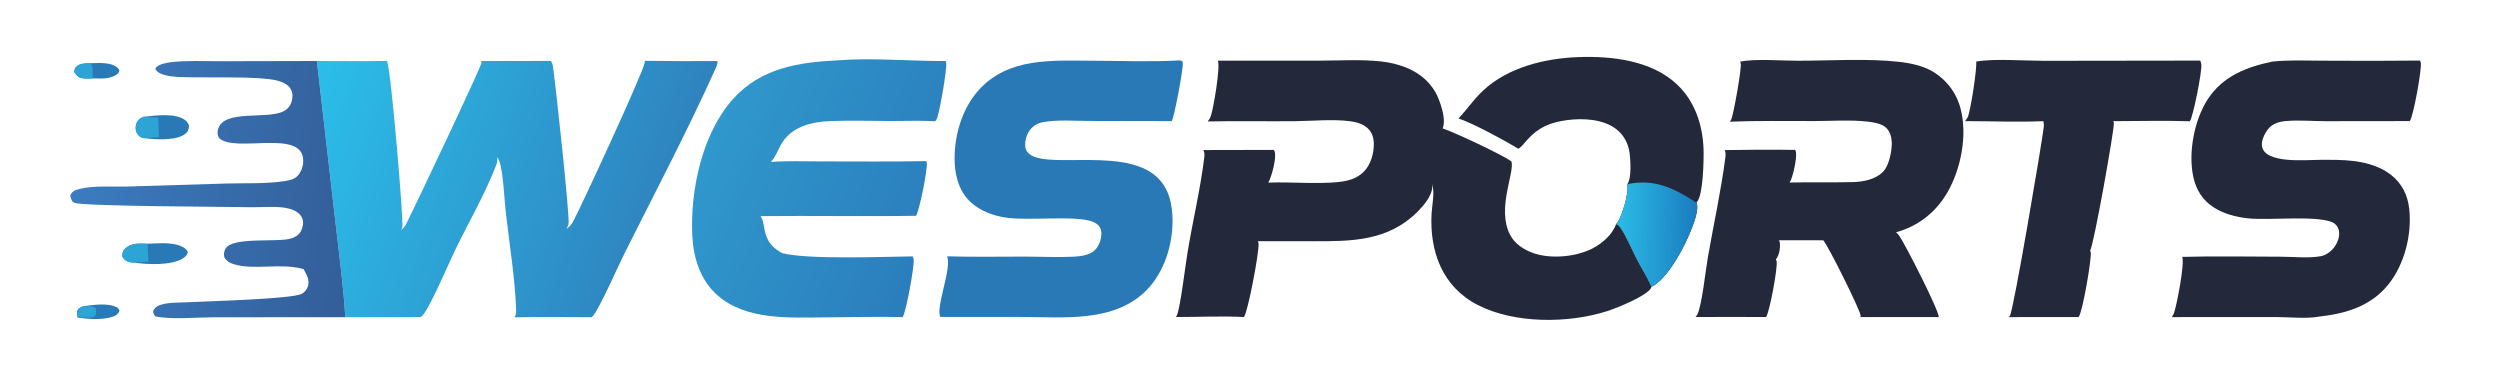 <svg height="142" width="918" xmlns:xlink="http://www.w3.org/1999/xlink" xmlns="http://www.w3.org/2000/svg">
	<defs>
		<linearGradient y2="40.599" x2="111.083" y1="84.956" x1="241.169" gradientUnits="userSpaceOnUse" id="gradient_0">
			<stop stop-color="#2F83BF" offset="0"></stop>
			<stop stop-color="#2BBEE9" offset="1"></stop>
		</linearGradient>
	</defs>
	<path d="M116.354 22.399C124.929 22.407 133.519 22.517 142.093 22.374C143.626 25.542 148.271 81.888 147.738 83.386C147.619 83.723 147.499 84.067 147.367 84.399C148.07 83.809 148.661 83.141 149.086 82.324C151.714 77.274 176.654 24.721 176.782 23.055C176.798 22.84 176.791 22.615 176.768 22.4L202.278 22.382C202.596 22.891 202.886 23.465 202.984 24.062C203.905 29.669 209.295 79.946 208.784 82.153C208.636 82.79 208.325 83.483 208.045 84.074C209.03 83.306 209.823 82.493 210.42 81.389C213.394 75.897 236.34 26.296 236.753 22.915C236.777 22.714 236.787 22.527 236.758 22.327Q250.097 22.52 263.436 22.412C263.555 23.403 263.222 24.128 262.824 25.012C252.539 47.892 240.675 70.375 229.433 92.81C226.995 97.675 220.556 112.31 217.978 115.721C217.767 116 217.495 116.258 217.226 116.48C207.818 116.486 198.371 116.306 188.968 116.515C189.42 115.673 189.56 114.865 189.529 113.925C189.142 102.198 187.056 89.745 185.734 78.036C185.159 72.949 184.856 64.291 183.512 59.638C183.311 58.942 182.95 58.243 182.574 57.625C182.775 58.767 182.596 59.608 182.187 60.674C178.115 71.285 172.135 81.487 167.187 91.721C164.57 97.135 158.671 111.043 155.627 115.298C155.326 115.718 154.931 116.101 154.536 116.434L126.795 116.475C126.121 105.021 124.516 93.533 123.235 82.13L116.354 22.399Z" fill="url(#gradient_0)"></path>
	<path d="M447.191 22.266L484.522 22.268C491.92 22.248 499.659 21.767 507.004 22.545Q509.483 22.789 511.9 23.389Q514.317 23.988 516.623 24.93C521.813 27.099 525.969 30.764 528.122 36.024C529.318 38.946 531.023 44.115 529.739 47.169C533.592 48.354 552.132 57.017 555.025 59.317C556.157 63.581 549.631 76.442 554.396 86.021C556.176 89.599 559.683 91.834 563.388 93.052C569.802 95.161 578.717 94.298 584.709 91.259C588.228 89.475 592.154 86.129 593.413 82.27C593.974 82.486 594.512 82.812 594.858 83.315C597.296 86.854 599.122 91.453 601.118 95.3C602.712 98.37 604.658 101.392 606.08 104.524Q606.258 104.924 606.415 105.332C606.381 105.472 606.34 105.616 606.27 105.744C604.669 108.71 593.616 113.128 590.245 114.216C575.994 118.817 556.132 118.931 542.606 111.981C529.624 105.311 524.916 92.339 525.674 78.42C525.849 75.211 526.901 70.811 525.892 67.755L525.848 67.624Q525.921 68.167 525.917 68.716C525.882 71.879 522.611 75.668 520.498 77.772C509.599 88.629 496.233 88.619 482.005 88.581L461.879 88.563C462.011 88.829 462.098 89.101 462.134 89.398C462.474 92.243 458.22 114.651 456.775 116.416C448.516 115.989 440.013 116.413 431.728 116.417C431.935 116.186 432.161 115.891 432.264 115.594C433.539 111.922 435.33 97.082 436.135 92.267C438.044 80.85 440.801 69.311 442.204 57.845C442.328 56.83 442.337 56.039 441.864 55.1L467.781 55.043C467.914 55.291 468.028 55.559 468.102 55.831C468.738 58.151 466.953 64.904 465.715 67.052C473.762 66.677 487.64 68.004 494.785 66.291C496.996 65.76 499.12 64.703 500.739 63.091C503.384 60.458 504.475 56.407 504.469 52.758C504.465 50.669 503.834 48.667 502.304 47.179C500.598 45.52 498.252 44.862 495.952 44.548C489.468 43.663 482.054 44.44 475.484 44.501C464.818 44.599 454.153 44.373 443.489 44.597C443.941 44.018 444.369 43.309 444.613 42.616C445.578 39.871 448.207 24.404 447.191 22.266Z" fill="#23293B"></path>
	<path d="M638.989 22.621C644.715 21.502 654.044 22.308 660.185 22.305C672.068 22.298 685.855 21.383 697.538 22.727C701.383 23.169 705.932 24.12 709.303 26.048Q709.789 26.322 710.26 26.62Q710.732 26.918 711.188 27.24Q711.644 27.561 712.083 27.905Q712.523 28.249 712.944 28.614Q713.366 28.979 713.768 29.365Q714.171 29.751 714.554 30.157Q714.937 30.563 715.299 30.987Q715.661 31.411 716.001 31.853Q716.341 32.295 716.659 32.754Q716.977 33.212 717.271 33.686Q717.565 34.16 717.835 34.648Q718.106 35.136 718.351 35.636Q718.596 36.137 718.816 36.65Q719.036 37.162 719.23 37.685Q719.424 38.208 719.592 38.74Q719.759 39.272 719.9 39.811C722.517 49.547 720.087 62.007 715.081 70.664C710.887 77.917 704.33 83.099 696.222 85.274C696.67 85.651 697.078 86.144 697.424 86.615C699.414 89.323 712.213 114.424 711.902 116.44L683.182 116.415C683.206 116.236 683.212 116.056 683.21 115.875C683.195 114.123 671.185 89.9 669.486 88.229L653.24 88.214C653.406 88.505 653.523 88.8 653.558 89.135C653.76 91.037 653.367 93.688 652.138 95.189C652.241 95.473 652.326 95.773 652.379 96.071C652.781 98.356 649.835 114.482 648.509 116.413Q635.551 116.337 622.593 116.411Q623.087 115.88 623.381 115.217C625.002 111.547 626.291 99.307 627.108 94.611C629.238 82.365 631.982 70.089 633.553 57.768C633.677 56.8 633.699 56.039 633.336 55.112Q646.264 54.861 659.193 55.044C659.32 55.311 659.423 55.597 659.479 55.888C659.879 57.938 658.339 65.266 657.153 67.022C664.78 66.851 672.417 67.049 680.044 66.877C684.096 66.786 688.707 65.996 691.608 62.903C693.708 60.664 694.751 55.28 694.653 52.286C694.589 50.33 694.005 48.211 692.518 46.85C690.828 45.303 687.799 44.875 685.616 44.636C679.392 43.953 672.654 44.438 666.371 44.45C655.996 44.469 645.552 44.27 635.187 44.687C635.354 44.477 635.512 44.246 635.641 44.011C636.539 42.38 639.634 24.707 639.19 23.201C639.131 23.003 639.071 22.811 638.989 22.621Z" fill="#23293B"></path>
	<defs>
		<linearGradient y2="48.333" x2="261.925" y1="82.371" x1="344.573" gradientUnits="userSpaceOnUse" id="gradient_1">
			<stop stop-color="#2B7DBC" offset="0"></stop>
			<stop stop-color="#2F98CC" offset="1"></stop>
		</linearGradient>
	</defs>
	<path d="M307.307 22.175C320.447 21.121 334.063 22.496 347.272 22.414C347.337 22.6 347.386 22.786 347.431 22.978C347.887 24.903 344.86 42.293 343.924 43.796C343.766 44.05 343.608 44.295 343.425 44.531C338.06 44.188 332.511 44.459 327.126 44.441C319.682 44.415 312.162 44.172 304.724 44.466C297.792 44.74 290.428 46.618 286.803 53.067C285.632 55.149 284.787 57.614 283.143 59.37L283.058 59.46C289.156 59.018 295.431 59.273 301.551 59.268C314.401 59.258 327.275 59.421 340.122 59.159C340.198 59.34 340.263 59.534 340.303 59.726C340.744 61.855 337.567 77.38 336.379 79.235C317.347 79.543 298.302 79.152 279.267 79.365C279.369 79.511 279.458 79.659 279.548 79.813C280.449 81.35 280.533 83.853 281.029 85.605C282.064 89.258 283.987 91.135 287.214 92.95C296.624 95.379 324.157 94.279 335.135 94.139C335.299 94.498 335.419 94.87 335.48 95.26C335.84 97.559 332.709 114.691 331.45 116.449C322.163 116.189 312.791 116.495 303.496 116.54C290.23 116.604 273.831 117.812 263.213 108.216C257.137 102.724 254.618 94.662 254.218 86.683C253.382 70.027 257.793 48.884 269.306 36.2C279.404 25.075 293.082 22.861 307.307 22.175Z" fill="url(#gradient_1)"></path>
	<path d="M834.372 22.621C840.581 21.953 847.025 22.275 853.27 22.285Q870.962 22.414 888.654 22.242C888.78 22.53 888.884 22.845 888.929 23.157C889.278 25.582 886.214 42.685 884.884 44.461L853.842 44.498C848.966 44.493 843.886 44.006 839.038 44.484C836.737 44.711 834.409 45.471 832.901 47.33C831.65 48.873 830.347 51.482 830.577 53.503C831.347 60.266 846.878 58.699 851.579 58.692C855.855 58.686 860.196 58.602 864.446 59.146C869.286 59.766 874.215 61.221 878.091 64.292C881.994 67.383 884.106 71.69 884.657 76.592C885.721 86.046 882.966 97.039 877.003 104.466C870.654 112.374 861.468 115.151 851.771 116.226C847.014 117.154 840.682 116.423 835.787 116.419L797.467 116.441C797.786 116.016 798.075 115.547 798.26 115.048C799.29 112.261 802.312 96.542 801.296 94.332C813.338 93.992 825.438 94.245 837.486 94.262C842.139 94.269 847.744 94.906 852.252 94.067C854.311 93.683 856.269 92.092 857.416 90.383C858.505 88.76 859.244 86.589 858.832 84.632C858.542 83.257 857.624 82.12 856.324 81.575C850.238 79.024 833.101 81.001 825.443 80.176C821.029 79.701 816.604 78.545 812.836 76.127C808.707 73.479 806.37 69.597 805.359 64.851C803.471 55.997 805.739 44.043 810.673 36.457C816.198 27.961 824.893 24.615 834.372 22.621Z" fill="#23293B"></path>
	<path d="M433.252 22.174L434.092 22.392C434.188 22.6 434.27 22.831 434.307 23.057C434.613 24.907 431.149 43.22 430.276 44.482L399.941 44.415C394.476 44.409 388.412 43.886 383.049 44.837C381.47 45.117 380.115 45.733 378.961 46.873C377.297 48.517 376.42 50.897 376.434 53.226C376.509 64.978 411.913 52.2 425.172 65.352C429.418 69.564 430.541 75.305 430.559 81.087C430.587 90.125 427.392 100.151 420.921 106.643C409.05 118.554 390.436 116.423 375.108 116.39L345.293 116.372C343.481 112.778 349.609 98.567 347.778 94.115C357.19 94.404 366.65 94.215 376.067 94.223C382.145 94.228 388.327 94.56 394.39 94.249C396.995 94.115 400.479 93.641 402.307 91.573C403.719 89.978 404.561 87.41 404.41 85.286C404.26 83.174 402.905 82.027 401.013 81.339C394.477 78.962 377.287 81.253 368.732 79.806C364.383 79.071 360.002 77.407 356.67 74.449C352.569 70.808 350.892 65.59 350.59 60.244C350.059 50.838 352.959 40.251 359.283 33.184C370.237 20.947 386.387 22.269 401.23 22.299C411.844 22.322 422.658 22.776 433.252 22.174Z" fill="#2A79B7"></path>
	<path d="M725.629 22.621C732.067 21.432 743.596 22.331 750.555 22.331L807.929 22.251C808.131 22.705 808.271 23.209 808.335 23.703C808.639 26.049 805.325 42.989 804.101 44.533C794.771 44.201 785.335 44.491 775.994 44.491C776.042 44.594 776.052 44.607 776.084 44.704C776.098 44.746 776.11 44.788 776.123 44.831C776.153 44.927 776.184 45.022 776.207 45.12C776.567 46.617 768.9 89.755 767.497 92.053C767.608 92.271 767.709 92.507 767.733 92.753C767.995 95.417 764.722 114.708 763.272 116.417L737.647 116.443Q737.862 116.229 738.027 115.975C739.414 113.837 749.72 52.881 750.48 46.581C750.562 45.901 750.456 45.162 750.318 44.495C740.813 44.901 731.122 44.487 721.597 44.468C721.911 44.065 722.216 43.628 722.476 43.188C723.495 41.464 726.116 24.463 725.629 22.621Z" fill="#23293B"></path>
	<path d="M535.579 43.51C538.687 40.171 541.192 36.445 544.548 33.294C553.686 24.715 567.337 21.406 579.56 20.964C591.852 20.519 606.309 22.159 615.694 30.904C622.341 37.097 625.247 45.877 625.543 54.778C625.667 58.508 625.424 71.624 623.144 74.146C623.07 74.227 622.992 74.296 622.909 74.368C624.01 76.847 621.992 81.806 621.034 84.291C618.703 90.339 612.424 102.428 606.415 105.332Q606.258 104.924 606.08 104.524C604.658 101.392 602.712 98.37 601.118 95.3C599.122 91.453 597.296 86.854 594.858 83.315C594.512 82.812 593.974 82.486 593.413 82.27C593.621 82.078 593.824 81.86 593.979 81.621C595.715 78.958 598.177 70.939 597.537 67.636C599.166 65.556 598.722 58.997 598.406 56.353C597.983 52.83 596.342 49.636 593.524 47.443C588.734 43.716 581.35 43.344 575.574 44.09C569.235 44.908 564.985 46.699 560.757 51.384C559.82 52.422 558.745 53.908 557.56 54.623C552.742 51.685 540.646 45.136 535.579 43.51Z" fill="#23293B"></path>
	<defs>
		<linearGradient y2="85.217" x2="595.111" y1="86.036" x1="621.843" gradientUnits="userSpaceOnUse" id="gradient_2">
			<stop stop-color="#1B7EC0" offset="0"></stop>
			<stop stop-color="#2AB9E5" offset="1"></stop>
		</linearGradient>
	</defs>
	<path d="M597.537 67.636C607.199 65.563 614.332 68.889 622.334 74.044C622.521 74.165 622.695 74.302 622.909 74.368C624.01 76.847 621.992 81.806 621.034 84.291C618.703 90.339 612.424 102.428 606.415 105.332Q606.258 104.924 606.08 104.524C604.658 101.392 602.712 98.37 601.118 95.3C599.122 91.453 597.296 86.854 594.858 83.315C594.512 82.812 593.974 82.486 593.413 82.27C593.621 82.078 593.824 81.86 593.979 81.621C595.715 78.958 598.177 70.939 597.537 67.636Z" fill="url(#gradient_2)"></path>
	<defs>
		<linearGradient y2="62.43" x2="27.537" y1="74.539" x1="130.296" gradientUnits="userSpaceOnUse" id="gradient_3">
			<stop stop-color="#335E99" offset="0"></stop>
			<stop stop-color="#3B7CC0" offset="1"></stop>
		</linearGradient>
	</defs>
	<path d="M111.488 98.839C103.203 96.393 93.53 99.349 85.859 97.016C84.258 96.529 83.126 95.863 82.329 94.356C82.157 93.264 82.233 92.376 82.76 91.383C85.194 86.802 101.826 89.123 106.898 87.568C108.373 87.116 109.78 86.265 110.509 84.861C111.205 83.52 111.556 81.81 111.06 80.349C110.312 78.146 107.903 77.035 105.792 76.525C101.746 75.545 96.389 76.185 92.175 76.087C84.353 75.905 29.721 75.802 27.233 74.44C26.185 73.867 26.099 72.925 25.794 71.873C26.327 70.301 27.505 69.809 29.06 69.415C34.45 68.046 41.141 68.626 46.703 68.494L82.907 67.394C89.995 67.2 97.686 67.558 104.674 66.482C106.31 66.23 108.057 65.837 109.247 64.603C110.656 63.14 111.39 60.844 111.34 58.83C111.051 47.184 86.336 56.318 80.438 50.689C79.81 49.555 79.746 48.632 80.099 47.38C82.188 39.976 98.51 44.063 104.344 40.743C105.758 39.938 106.712 38.724 107.125 37.146C107.516 35.658 107.548 34.054 106.744 32.695C105.64 30.829 103.382 29.952 101.37 29.488C94.877 27.99 78.099 28.554 70.704 28.386C67.413 28.312 63.919 28.445 60.714 27.615C59.165 27.214 57.847 26.715 57.011 25.3C57.114 25.062 57.252 24.843 57.436 24.659C58.625 23.471 61.346 23.009 62.951 22.821C68.826 22.136 75.16 22.514 81.1 22.481L116.354 22.399L123.235 82.13C124.516 93.533 126.121 105.021 126.795 116.475L78.872 116.496C72.627 116.507 62.935 117.425 57.032 116.178C56.395 115.415 56.357 115.136 56.225 114.169C56.922 112.971 57.452 112.45 58.828 111.985C61.975 110.922 66.201 111.156 69.555 110.961C75.851 110.595 107.224 109.861 110.884 107.854C111.887 107.303 112.796 106.154 113.1 105.053C113.744 102.719 112.572 100.801 111.488 98.839Z" fill="url(#gradient_3)"></path>
	<path d="M54.182 89.493C58.37 89.393 65.172 88.526 68.486 91.712C68.775 91.99 68.841 92.216 68.975 92.582C68.697 93.755 67.964 94.395 66.955 95.006C62.881 97.476 53.834 97.228 49.247 96.382C48.669 96.452 47.938 96.343 47.379 96.195C46.133 95.866 45.492 95.171 44.883 94.133C44.95 92.997 44.95 92.31 45.797 91.44C48.115 89.061 51.158 89.456 54.182 89.493Z" fill="#2A79B7"></path>
	<path d="M49.247 96.382C48.669 96.452 47.938 96.343 47.379 96.195C46.133 95.866 45.492 95.171 44.883 94.133C44.95 92.997 44.95 92.31 45.797 91.44C48.115 89.061 51.158 89.456 54.182 89.493C54.273 91.679 54.3 93.891 54.495 96.07L49.247 96.382Z" fill="#2DA4D6"></path>
	<path d="M52.743 42.882C57.074 42.434 64.537 41.309 68.138 44.231C68.811 44.777 69.151 45.397 69.431 46.203C69.277 47.482 69.145 48.268 68.063 49.131C64.826 51.715 57.301 51.278 53.419 50.775Q53.291 50.759 53.165 50.739C52.84 50.739 52.505 50.71 52.196 50.605C51.252 50.282 50.559 49.483 50.153 48.6C49.647 47.498 49.747 46.235 50.185 45.128C50.682 43.875 51.556 43.398 52.743 42.882Z" fill="#2A79B7"></path>
	<path d="M53.165 50.739C52.84 50.739 52.505 50.71 52.196 50.605C51.252 50.282 50.559 49.483 50.153 48.6C49.647 47.498 49.747 46.235 50.185 45.128C50.682 43.875 51.556 43.398 52.743 42.882L58.086 43.212L58.349 50.39C56.632 50.501 54.871 50.537 53.165 50.739Z" fill="#2DA4D6"></path>
	<path d="M33.114 23.209C36.237 23.172 40.846 22.65 43.305 25.02C43.535 25.241 43.71 25.511 43.84 25.801C43.667 26.747 43.471 26.919 42.674 27.47C40.294 29.115 36.862 28.84 34.126 28.788C32.787 28.792 31.009 28.96 29.74 28.63C28.566 28.325 27.886 27.449 27.306 26.452C27.371 25.642 27.322 25.263 27.898 24.633C29.197 23.21 31.335 23.285 33.114 23.209Z" fill="#2A79B7"></path>
	<path d="M34.126 28.788C32.787 28.792 31.009 28.96 29.74 28.63C28.566 28.325 27.886 27.449 27.306 26.452C27.371 25.642 27.322 25.263 27.898 24.633C29.197 23.21 31.335 23.285 33.114 23.209C34.605 24.796 33.767 26.774 34.126 28.788Z" fill="#2DA4D6"></path>
	<path d="M30.898 112.388C34.678 111.938 39.91 111.05 43.323 113.083L43.915 114.038C43.442 115.145 43.039 115.65 41.853 116.132C38.277 117.586 32.298 117.235 28.565 116.601C28.18 115.587 28.193 114.974 28.439 113.926C29.159 112.955 29.742 112.69 30.898 112.388Z" fill="#2A79B7"></path>
	<path d="M28.565 116.601C28.18 115.587 28.193 114.974 28.439 113.926C29.159 112.955 29.742 112.69 30.898 112.388C32.453 112.469 33.901 112.264 35.191 113.169C35.413 114.283 35.304 114.98 34.937 116.049C33.504 116.981 30.385 116.46 28.565 116.601Z" fill="#2DA4D6"></path>
</svg>
